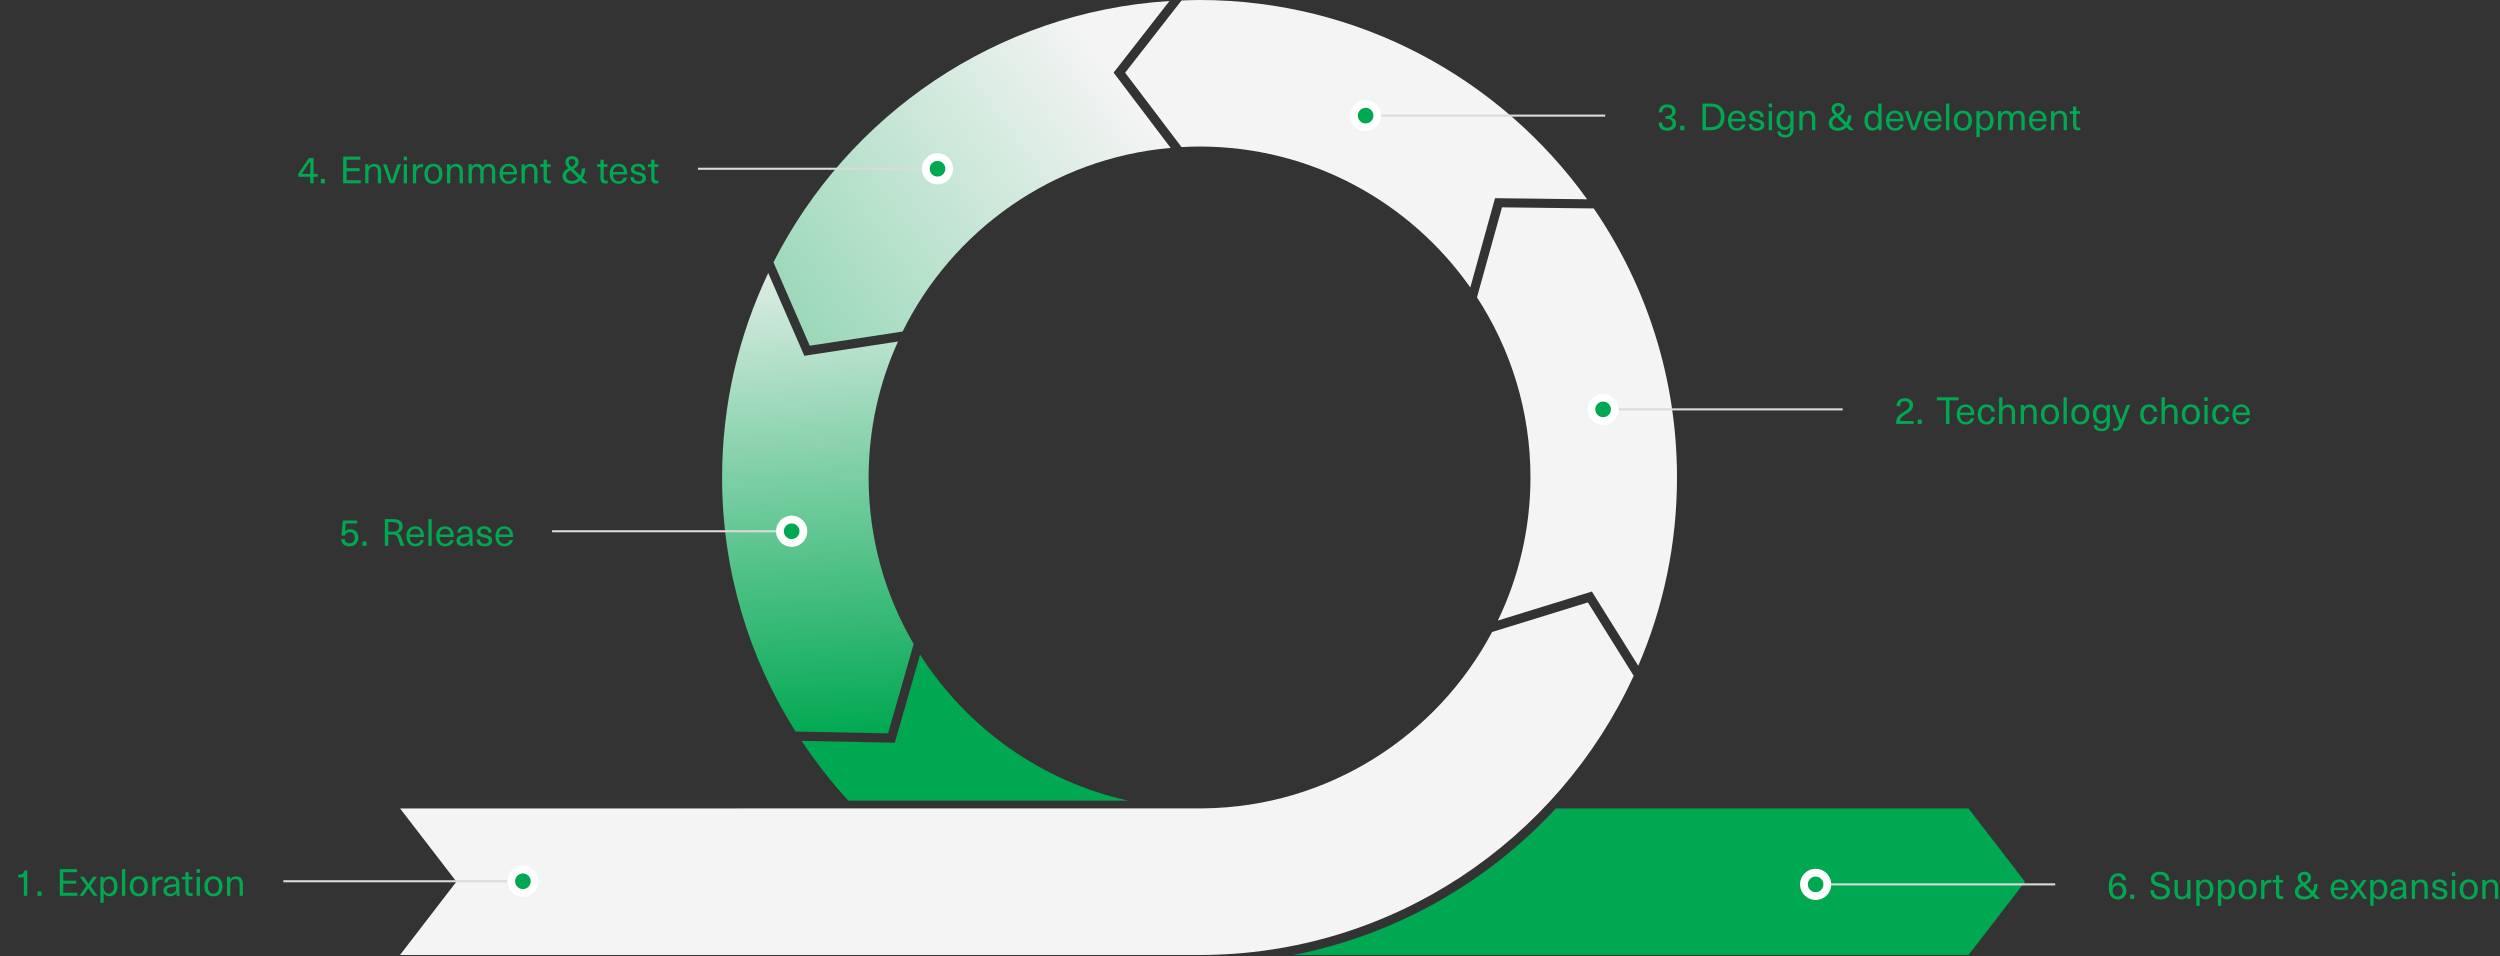 <?xml version="1.0" encoding="UTF-8"?> <svg xmlns="http://www.w3.org/2000/svg" width="1200" height="459" viewBox="0 0 1200 459" fill="none"><rect x="0" y="0" width="1200" height="459" fill="#333333" stroke="none"/><g clip-path="url(#clip0_1040_87385)"><path d="M972.002 423.233L944.88 458.4H620.773C670.095 448.773 713.878 423.54 746.803 388.066H944.88L972.002 423.233Z" fill="#00A851"></path><path d="M762.186 289.159L716.205 303.358C689.786 353.163 637.695 387.319 577.692 388.022L192.044 388.066L219.078 423.189L192 458.399H575.758C668.203 458.399 747.943 403.363 784.165 324.37L762.186 289.159Z" fill="#F4F4F4"></path><path d="M540.062 34.903L567.141 70.597C569.998 70.421 572.9 70.334 575.801 70.334C629.474 70.334 676.993 97.104 705.742 137.986L717.611 95.126L761.833 95.654C720.205 37.76 652.333 0 575.757 0C572.856 0 569.998 0.132 567.141 0.22L540.062 34.903Z" fill="#F4F4F4"></path><path d="M764.121 283.972L786.364 319.579C798.321 291.841 804.959 261.29 804.959 229.2C804.959 181.329 790.189 136.843 765 100.05L720.954 99.522L708.953 142.734C725.174 167.614 734.625 197.286 734.625 229.156C734.625 253.729 728.998 277.027 718.976 297.863L764.121 283.928V283.972Z" fill="#F4F4F4"></path><path d="M388.673 165.943L433.247 159.13C457.248 110.512 505.383 75.916 561.914 70.993L534.528 34.859L561.342 0.483C478.261 5.67 407.048 55.344 371.266 125.897L388.673 165.899V165.943Z" fill="url(#paint0_linear_1040_87385)"></path><path d="M426.254 352.064L438.563 309.117C424.804 285.643 416.935 258.344 416.935 229.2C416.935 205.946 421.99 183.835 431.046 163.922L386.076 170.779L368.757 131.041C354.602 160.8 346.602 194.077 346.602 229.2C346.602 273.994 359.525 315.798 381.856 351.141L426.298 352.02L426.254 352.064Z" fill="url(#paint1_linear_1040_87385)"></path><path d="M384.755 355.624C391.525 365.779 398.997 375.406 407.218 384.329H541.599C499.706 375.098 464.012 349.294 441.637 314.215L429.505 356.503L384.711 355.624H384.755Z" fill="#00A851"></path></g><path d="M13.078 430H11.44V421.162H8.722V419.902C10.612 419.902 11.44 419.344 11.674 417.868H13.078V430ZM19.945 430H18.002V427.894H19.945V430ZM36.972 418.66H30.366V422.71H36.594V424.168H30.366V428.524H37.17V430H28.71V417.184H36.972V418.66ZM43.419 425.248L46.821 430H44.913L42.465 426.346H42.429L39.981 430H38.091L41.493 425.248L38.379 420.856H40.251L42.429 424.132H42.465L44.661 420.856H46.533L43.419 425.248ZM52.571 420.622C54.911 420.622 56.405 422.494 56.405 425.41C56.405 428.326 54.911 430.216 52.589 430.216C51.365 430.216 50.303 429.622 49.799 428.704H49.763V433.33H48.179V420.856H49.745V422.17H49.781C50.267 421.216 51.347 420.622 52.571 420.622ZM52.175 421.9C50.663 421.9 49.691 423.25 49.691 425.41C49.691 427.588 50.663 428.938 52.175 428.938C53.741 428.938 54.749 427.552 54.749 425.41C54.749 423.268 53.741 421.9 52.175 421.9ZM60.135 430H58.55V417.184H60.135V430ZM66.617 420.604C69.299 420.604 70.973 422.44 70.973 425.428C70.973 428.416 69.299 430.252 66.617 430.252C63.935 430.252 62.279 428.416 62.279 425.428C62.279 422.44 63.935 420.604 66.617 420.604ZM66.617 421.9C64.961 421.9 63.935 423.25 63.935 425.428C63.935 427.606 64.961 428.956 66.617 428.956C68.291 428.956 69.317 427.606 69.317 425.428C69.317 423.25 68.291 421.9 66.617 421.9ZM77.371 420.766C77.569 420.766 77.839 420.784 78.037 420.838V422.26C77.839 422.242 77.605 422.206 77.407 422.206C75.679 422.206 74.707 423.322 74.707 425.338V430H73.123V420.856H74.635V422.26H74.671C75.283 421.252 76.201 420.766 77.371 420.766ZM82.48 420.604C84.712 420.604 86.08 421.738 86.08 424.15V427.66C86.08 428.668 86.17 429.442 86.296 430H84.856C84.766 429.586 84.73 429.082 84.73 428.668H84.694C84.064 429.64 83.002 430.198 81.526 430.198C79.618 430.198 78.43 429.064 78.43 427.516C78.43 426.004 79.276 425.05 81.904 424.636C82.714 424.51 83.83 424.384 84.55 424.33V423.97C84.55 422.458 83.704 421.828 82.48 421.828C81.148 421.828 80.446 422.566 80.392 423.646H78.808C78.898 421.918 80.158 420.604 82.48 420.604ZM84.55 426.094V425.536C83.848 425.59 82.858 425.698 82.156 425.824C80.59 426.058 80.05 426.508 80.05 427.408C80.05 428.344 80.734 428.974 81.922 428.974C82.66 428.974 83.362 428.722 83.812 428.254C84.37 427.678 84.55 427.174 84.55 426.094ZM91.831 428.758C92.065 428.758 92.317 428.722 92.479 428.668V429.964C92.209 430.036 91.795 430.072 91.471 430.072C89.725 430.072 88.987 429.334 88.987 427.444V422.116H87.403V420.856H88.987V418.642H90.571V420.856H92.389V422.116H90.571V427.282C90.571 428.326 90.913 428.758 91.831 428.758ZM95.959 418.966H94.375V417.184H95.959V418.966ZM95.959 430H94.375V420.856H95.959V430ZM102.441 420.604C105.123 420.604 106.797 422.44 106.797 425.428C106.797 428.416 105.123 430.252 102.441 430.252C99.759 430.252 98.103 428.416 98.103 425.428C98.103 422.44 99.759 420.604 102.441 420.604ZM102.441 421.9C100.785 421.9 99.759 423.25 99.759 425.428C99.759 427.606 100.785 428.956 102.441 428.956C104.115 428.956 105.141 427.606 105.141 425.428C105.141 423.25 104.115 421.9 102.441 421.9ZM113.285 420.658C115.373 420.658 116.597 421.918 116.597 424.42V430H115.013V424.546C115.013 422.638 114.221 421.954 112.907 421.954C111.611 421.954 110.531 422.926 110.531 424.762V430H108.947V420.856H110.477V422.062H110.513C111.071 421.216 112.061 420.658 113.285 420.658Z" fill="#00A851"></path><path d="M251 423L136 423" stroke="#DBDBDB"></path><circle cx="251" cy="423" r="5.625" transform="rotate(90 251 423)" fill="#00A851" stroke="white" stroke-width="3.75"></circle><path d="M871.5 424.5L986.5 424.5" stroke="#DBDBDB"></path><circle cx="871.5" cy="424.5" r="5.625" transform="rotate(-90 871.5 424.5)" fill="#00A851" stroke="white" stroke-width="3.75"></circle><path d="M1016.73 419.116C1018.91 419.116 1020.28 420.394 1020.48 422.482H1018.78C1018.57 421.222 1017.87 420.556 1016.68 420.556C1014.99 420.556 1013.85 421.96 1013.78 425.146H1013.82C1014.5 424.156 1015.51 423.598 1016.8 423.598C1019.09 423.598 1020.64 425.2 1020.64 427.576C1020.64 430.06 1018.96 431.752 1016.5 431.752C1013.74 431.752 1012.21 429.808 1012.21 425.902C1012.21 421.474 1013.87 419.116 1016.73 419.116ZM1016.52 424.948C1015.06 424.948 1014.07 426.046 1014.07 427.612C1014.07 429.268 1015 430.312 1016.5 430.312C1017.96 430.312 1018.93 429.25 1018.93 427.612C1018.93 426.028 1017.97 424.948 1016.52 424.948ZM1024.45 431.5H1022.5V429.394H1024.45V431.5ZM1036.68 418.432C1039.74 418.432 1041.27 419.872 1041.27 422.644H1039.6C1039.6 420.754 1038.56 419.854 1036.67 419.854C1035.08 419.854 1034.13 420.628 1034.13 421.852C1034.13 423.22 1035.12 423.616 1037.22 424.138C1039.65 424.732 1041.58 425.344 1041.58 427.972C1041.58 430.276 1039.78 431.752 1036.99 431.752C1034 431.752 1032.2 430.204 1032.2 427.252H1033.91C1033.91 429.358 1035.08 430.33 1037.01 430.33C1038.84 430.33 1039.87 429.484 1039.87 428.062C1039.87 426.64 1038.81 426.28 1036.74 425.758C1034.27 425.146 1032.44 424.534 1032.44 421.96C1032.44 419.89 1034.07 418.432 1036.68 418.432ZM1047.08 431.698C1044.99 431.698 1043.78 430.438 1043.78 427.936V422.356H1045.37V427.81C1045.37 429.718 1046.16 430.402 1047.47 430.402C1048.75 430.402 1049.85 429.43 1049.85 427.594V422.356H1051.43V431.5H1049.9V430.294H1049.87C1049.31 431.14 1048.3 431.698 1047.08 431.698ZM1058.64 422.122C1060.98 422.122 1062.47 423.994 1062.47 426.91C1062.47 429.826 1060.98 431.716 1058.65 431.716C1057.43 431.716 1056.37 431.122 1055.86 430.204H1055.83V434.83H1054.24V422.356H1055.81V423.67H1055.85C1056.33 422.716 1057.41 422.122 1058.64 422.122ZM1058.24 423.4C1056.73 423.4 1055.76 424.75 1055.76 426.91C1055.76 429.088 1056.73 430.438 1058.24 430.438C1059.81 430.438 1060.81 429.052 1060.81 426.91C1060.81 424.768 1059.81 423.4 1058.24 423.4ZM1069.01 422.122C1071.35 422.122 1072.84 423.994 1072.84 426.91C1072.84 429.826 1071.35 431.716 1069.02 431.716C1067.8 431.716 1066.74 431.122 1066.23 430.204H1066.2V434.83H1064.61V422.356H1066.18V423.67H1066.22C1066.7 422.716 1067.78 422.122 1069.01 422.122ZM1068.61 423.4C1067.1 423.4 1066.13 424.75 1066.13 426.91C1066.13 429.088 1067.1 430.438 1068.61 430.438C1070.18 430.438 1071.18 429.052 1071.18 426.91C1071.18 424.768 1070.18 423.4 1068.61 423.4ZM1078.83 422.104C1081.52 422.104 1083.19 423.94 1083.19 426.928C1083.19 429.916 1081.52 431.752 1078.83 431.752C1076.15 431.752 1074.5 429.916 1074.5 426.928C1074.5 423.94 1076.15 422.104 1078.83 422.104ZM1078.83 423.4C1077.18 423.4 1076.15 424.75 1076.15 426.928C1076.15 429.106 1077.18 430.456 1078.83 430.456C1080.51 430.456 1081.53 429.106 1081.53 426.928C1081.53 424.75 1080.51 423.4 1078.83 423.4ZM1089.59 422.266C1089.79 422.266 1090.06 422.284 1090.25 422.338V423.76C1090.06 423.742 1089.82 423.706 1089.62 423.706C1087.9 423.706 1086.92 424.822 1086.92 426.838V431.5H1085.34V422.356H1086.85V423.76H1086.89C1087.5 422.752 1088.42 422.266 1089.59 422.266ZM1095.29 430.258C1095.53 430.258 1095.78 430.222 1095.94 430.168V431.464C1095.67 431.536 1095.26 431.572 1094.93 431.572C1093.19 431.572 1092.45 430.834 1092.45 428.944V423.616H1090.87V422.356H1092.45V420.142H1094.03V422.356H1095.85V423.616H1094.03V428.782C1094.03 429.826 1094.38 430.258 1095.29 430.258ZM1111.49 431.5L1110.07 430.06C1109.08 431.14 1107.62 431.77 1106.02 431.77C1103.26 431.77 1101.55 430.258 1101.55 428.098C1101.55 426.442 1102.45 425.2 1104.4 424.264C1103.26 423.076 1102.92 422.41 1102.92 421.276C1102.92 419.584 1104.22 418.432 1106.11 418.432C1108.03 418.432 1109.26 419.566 1109.26 421.222C1109.26 422.644 1108.63 423.598 1106.83 424.588L1110 427.774C1110.52 426.856 1110.79 425.686 1110.79 424.318H1112.41C1112.39 426.1 1111.94 427.684 1111.11 428.89L1113.7 431.5H1111.49ZM1106.11 419.8C1105.1 419.8 1104.49 420.376 1104.49 421.33C1104.49 422.104 1104.76 422.572 1105.87 423.688C1107.35 422.896 1107.71 422.158 1107.71 421.312C1107.71 420.412 1107.12 419.8 1106.11 419.8ZM1106.13 430.348C1107.28 430.348 1108.27 429.88 1109.06 429.052L1105.33 425.272C1103.75 426.082 1103.26 426.892 1103.26 428.026C1103.26 429.358 1104.38 430.348 1106.13 430.348ZM1122.99 430.528C1124.32 430.528 1125.19 429.79 1125.4 428.764H1127.02C1126.72 430.366 1125.33 431.752 1122.99 431.752C1120.29 431.752 1118.69 429.79 1118.69 426.802C1118.69 424.102 1120.27 422.104 1122.94 422.104C1125.01 422.104 1126.46 423.328 1126.93 425.29C1127.06 425.812 1127.11 426.46 1127.11 427.252H1120.27C1120.34 429.502 1121.5 430.528 1122.99 430.528ZM1122.94 423.328C1121.48 423.328 1120.45 424.3 1120.29 426.046H1125.55C1125.38 424.264 1124.34 423.328 1122.94 423.328ZM1132.96 426.748L1136.36 431.5H1134.46L1132.01 427.846H1131.97L1129.52 431.5H1127.63L1131.04 426.748L1127.92 422.356H1129.79L1131.97 425.632H1132.01L1134.2 422.356H1136.08L1132.96 426.748ZM1142.11 422.122C1144.45 422.122 1145.95 423.994 1145.95 426.91C1145.95 429.826 1144.45 431.716 1142.13 431.716C1140.91 431.716 1139.85 431.122 1139.34 430.204H1139.31V434.83H1137.72V422.356H1139.29V423.67H1139.32C1139.81 422.716 1140.89 422.122 1142.11 422.122ZM1141.72 423.4C1140.21 423.4 1139.23 424.75 1139.23 426.91C1139.23 429.088 1140.21 430.438 1141.72 430.438C1143.28 430.438 1144.29 429.052 1144.29 426.91C1144.29 424.768 1143.28 423.4 1141.72 423.4ZM1151.35 422.104C1153.58 422.104 1154.95 423.238 1154.95 425.65V429.16C1154.95 430.168 1155.04 430.942 1155.17 431.5H1153.73C1153.64 431.086 1153.6 430.582 1153.6 430.168H1153.57C1152.94 431.14 1151.87 431.698 1150.4 431.698C1148.49 431.698 1147.3 430.564 1147.3 429.016C1147.3 427.504 1148.15 426.55 1150.78 426.136C1151.59 426.01 1152.7 425.884 1153.42 425.83V425.47C1153.42 423.958 1152.58 423.328 1151.35 423.328C1150.02 423.328 1149.32 424.066 1149.26 425.146H1147.68C1147.77 423.418 1149.03 422.104 1151.35 422.104ZM1153.42 427.594V427.036C1152.72 427.09 1151.73 427.198 1151.03 427.324C1149.46 427.558 1148.92 428.008 1148.92 428.908C1148.92 429.844 1149.61 430.474 1150.79 430.474C1151.53 430.474 1152.23 430.222 1152.68 429.754C1153.24 429.178 1153.42 428.674 1153.42 427.594ZM1161.99 422.158C1164.08 422.158 1165.31 423.418 1165.31 425.92V431.5H1163.72V426.046C1163.72 424.138 1162.93 423.454 1161.62 423.454C1160.32 423.454 1159.24 424.426 1159.24 426.262V431.5H1157.66V422.356H1159.19V423.562H1159.22C1159.78 422.716 1160.77 422.158 1161.99 422.158ZM1170.93 422.104C1173.16 422.104 1174.49 423.202 1174.49 425.218H1172.94C1172.94 423.994 1172.19 423.328 1170.91 423.328C1169.81 423.328 1169.13 423.832 1169.13 424.624C1169.13 425.578 1169.79 425.74 1171.32 426.1C1173 426.514 1174.78 426.892 1174.78 429.016C1174.78 430.654 1173.37 431.752 1171.16 431.752C1168.77 431.752 1167.34 430.6 1167.33 428.458H1168.93C1168.93 429.772 1169.76 430.492 1171.18 430.492C1172.37 430.492 1173.16 429.952 1173.16 429.124C1173.16 428.062 1172.4 427.864 1170.64 427.432C1169.11 427.054 1167.54 426.748 1167.54 424.75C1167.54 423.184 1168.93 422.104 1170.93 422.104ZM1178.51 420.466H1176.92V418.684H1178.51V420.466ZM1178.51 431.5H1176.92V422.356H1178.51V431.5ZM1184.99 422.104C1187.67 422.104 1189.34 423.94 1189.34 426.928C1189.34 429.916 1187.67 431.752 1184.99 431.752C1182.31 431.752 1180.65 429.916 1180.65 426.928C1180.65 423.94 1182.31 422.104 1184.99 422.104ZM1184.99 423.4C1183.33 423.4 1182.31 424.75 1182.31 426.928C1182.31 429.106 1183.33 430.456 1184.99 430.456C1186.66 430.456 1187.69 429.106 1187.69 426.928C1187.69 424.75 1186.66 423.4 1184.99 423.4ZM1195.83 422.158C1197.92 422.158 1199.14 423.418 1199.14 425.92V431.5H1197.56V426.046C1197.56 424.138 1196.77 423.454 1195.45 423.454C1194.16 423.454 1193.08 424.426 1193.08 426.262V431.5H1191.49V422.356H1193.02V423.562H1193.06C1193.62 422.716 1194.61 422.158 1195.83 422.158Z" fill="#00A851"></path><path d="M655.5 55.5L770.5 55.5" stroke="#DBDBDB"></path><circle cx="655.5" cy="55.5" r="5.625" transform="rotate(-90 655.5 55.5)" fill="#00A851" stroke="white" stroke-width="3.75"></circle><path d="M800.318 50.116C802.766 50.116 804.296 51.43 804.296 53.428C804.296 54.868 803.612 55.732 802.19 56.254V56.29C803.756 56.812 804.494 57.748 804.494 59.314C804.494 61.366 802.802 62.752 800.336 62.752C797.654 62.752 796.142 61.294 796.142 58.846H797.816C797.816 60.466 798.698 61.33 800.336 61.33C801.812 61.33 802.802 60.484 802.802 59.26C802.802 57.838 801.794 57.064 799.922 57.064H799.436V55.678H799.922C801.596 55.678 802.622 54.85 802.622 53.572C802.622 52.348 801.686 51.538 800.246 51.538C798.77 51.538 797.924 52.33 797.924 53.95H796.25C796.25 51.538 797.816 50.116 800.318 50.116ZM808.446 62.5H806.502V60.394H808.446V62.5ZM817.21 49.684H821.116C825.364 49.684 827.758 51.988 827.758 56.092C827.758 60.196 825.364 62.5 821.116 62.5H817.21V49.684ZM818.866 51.16V61.024H821.098C824.302 61.024 826.012 59.296 826.012 56.092C826.012 52.888 824.302 51.16 821.098 51.16H818.866ZM833.724 61.528C835.056 61.528 835.92 60.79 836.136 59.764H837.756C837.45 61.366 836.064 62.752 833.724 62.752C831.024 62.752 829.422 60.79 829.422 57.802C829.422 55.102 831.006 53.104 833.67 53.104C835.74 53.104 837.198 54.328 837.666 56.29C837.792 56.812 837.846 57.46 837.846 58.252H831.006C831.078 60.502 832.23 61.528 833.724 61.528ZM833.67 54.328C832.212 54.328 831.186 55.3 831.024 57.046H836.28C836.118 55.264 835.074 54.328 833.67 54.328ZM842.988 53.104C845.22 53.104 846.552 54.202 846.552 56.218H845.004C845.004 54.994 844.248 54.328 842.97 54.328C841.872 54.328 841.188 54.832 841.188 55.624C841.188 56.578 841.854 56.74 843.384 57.1C845.058 57.514 846.84 57.892 846.84 60.016C846.84 61.654 845.436 62.752 843.222 62.752C840.828 62.752 839.406 61.6 839.388 59.458H840.99C840.99 60.772 841.818 61.492 843.24 61.492C844.428 61.492 845.22 60.952 845.22 60.124C845.22 59.062 844.464 58.864 842.7 58.432C841.17 58.054 839.604 57.748 839.604 55.75C839.604 54.184 840.99 53.104 842.988 53.104ZM850.568 51.466H848.984V49.684H850.568V51.466ZM850.568 62.5H848.984V53.356H850.568V62.5ZM856.583 53.122C857.753 53.122 858.689 53.644 859.319 54.688H859.355V53.356H860.885V61.942C860.885 64.624 859.445 65.974 856.889 65.974C854.549 65.974 853.163 64.876 853.109 63.076H854.693C854.747 64.138 855.575 64.75 856.907 64.75C858.527 64.75 859.337 63.904 859.337 61.87V60.88H859.301C858.653 61.888 857.735 62.41 856.583 62.41C854.225 62.41 852.713 60.574 852.713 57.766C852.713 54.94 854.225 53.122 856.583 53.122ZM856.835 54.436C855.341 54.436 854.369 55.75 854.369 57.766C854.369 59.764 855.341 61.078 856.835 61.078C858.419 61.078 859.391 59.8 859.391 57.766C859.391 55.714 858.419 54.436 856.835 54.436ZM868.035 53.158C870.123 53.158 871.347 54.418 871.347 56.92V62.5H869.763V57.046C869.763 55.138 868.971 54.454 867.657 54.454C866.361 54.454 865.281 55.426 865.281 57.262V62.5H863.697V53.356H865.227V54.562H865.263C865.821 53.716 866.811 53.158 868.035 53.158ZM887.721 62.5L886.299 61.06C885.309 62.14 883.851 62.77 882.249 62.77C879.495 62.77 877.785 61.258 877.785 59.098C877.785 57.442 878.685 56.2 880.629 55.264C879.495 54.076 879.153 53.41 879.153 52.276C879.153 50.584 880.449 49.432 882.339 49.432C884.265 49.432 885.489 50.566 885.489 52.222C885.489 53.644 884.859 54.598 883.059 55.588L886.227 58.774C886.749 57.856 887.019 56.686 887.019 55.318H888.639C888.621 57.1 888.171 58.684 887.343 59.89L889.935 62.5H887.721ZM882.339 50.8C881.331 50.8 880.719 51.376 880.719 52.33C880.719 53.104 880.989 53.572 882.104 54.688C883.581 53.896 883.941 53.158 883.941 52.312C883.941 51.412 883.347 50.8 882.339 50.8ZM882.357 61.348C883.509 61.348 884.499 60.88 885.291 60.052L881.564 56.272C879.981 57.082 879.495 57.892 879.495 59.026C879.495 60.358 880.611 61.348 882.357 61.348ZM903.144 62.5H901.596V61.168H901.56C901.056 62.122 899.994 62.716 898.752 62.716C896.412 62.716 894.918 60.826 894.918 57.91C894.918 54.994 896.412 53.122 898.734 53.122C899.958 53.122 901.02 53.698 901.524 54.616H901.56V49.684H903.144V62.5ZM899.148 54.4C897.582 54.4 896.574 55.768 896.574 57.91C896.574 60.052 897.582 61.438 899.148 61.438C900.66 61.438 901.65 60.088 901.65 57.91C901.65 55.75 900.66 54.4 899.148 54.4ZM909.591 61.528C910.923 61.528 911.787 60.79 912.003 59.764H913.623C913.317 61.366 911.931 62.752 909.591 62.752C906.891 62.752 905.289 60.79 905.289 57.802C905.289 55.102 906.873 53.104 909.537 53.104C911.607 53.104 913.065 54.328 913.533 56.29C913.659 56.812 913.713 57.46 913.713 58.252H906.873C906.945 60.502 908.097 61.528 909.591 61.528ZM909.537 54.328C908.079 54.328 907.053 55.3 906.891 57.046H912.147C911.985 55.264 910.941 54.328 909.537 54.328ZM919.651 62.5H917.599L914.287 53.356H915.979L917.275 57.19C917.743 58.576 918.175 59.872 918.607 61.258H918.643C919.075 59.872 919.489 58.576 919.957 57.19L921.271 53.356H922.963L919.651 62.5ZM927.837 61.528C929.169 61.528 930.033 60.79 930.249 59.764H931.869C931.563 61.366 930.177 62.752 927.837 62.752C925.137 62.752 923.535 60.79 923.535 57.802C923.535 55.102 925.119 53.104 927.783 53.104C929.853 53.104 931.311 54.328 931.779 56.29C931.905 56.812 931.959 57.46 931.959 58.252H925.119C925.191 60.502 926.343 61.528 927.837 61.528ZM927.783 54.328C926.325 54.328 925.299 55.3 925.137 57.046H930.393C930.231 55.264 929.187 54.328 927.783 54.328ZM935.681 62.5H934.097V49.684H935.681V62.5ZM942.164 53.104C944.846 53.104 946.52 54.94 946.52 57.928C946.52 60.916 944.846 62.752 942.164 62.752C939.482 62.752 937.826 60.916 937.826 57.928C937.826 54.94 939.482 53.104 942.164 53.104ZM942.164 54.4C940.508 54.4 939.482 55.75 939.482 57.928C939.482 60.106 940.508 61.456 942.164 61.456C943.838 61.456 944.864 60.106 944.864 57.928C944.864 55.75 943.838 54.4 942.164 54.4ZM953.062 53.122C955.402 53.122 956.896 54.994 956.896 57.91C956.896 60.826 955.402 62.716 953.08 62.716C951.856 62.716 950.794 62.122 950.29 61.204H950.254V65.83H948.67V53.356H950.236V54.67H950.272C950.758 53.716 951.838 53.122 953.062 53.122ZM952.666 54.4C951.154 54.4 950.182 55.75 950.182 57.91C950.182 60.088 951.154 61.438 952.666 61.438C954.232 61.438 955.24 60.052 955.24 57.91C955.24 55.768 954.232 54.4 952.666 54.4ZM968.779 53.158C970.723 53.158 971.857 54.382 971.857 56.848V62.5H970.273V56.974C970.273 55.138 969.571 54.454 968.401 54.454C967.069 54.454 966.241 55.57 966.241 57.316V62.5H964.657V56.74C964.657 55.3 963.973 54.454 962.803 54.454C961.453 54.454 960.625 55.588 960.625 57.424V62.5H959.041V53.356H960.571V54.49H960.607C961.255 53.608 962.101 53.158 963.163 53.158C964.423 53.158 965.395 53.752 965.881 54.886C966.493 53.788 967.429 53.158 968.779 53.158ZM978.216 61.528C979.548 61.528 980.412 60.79 980.628 59.764H982.248C981.942 61.366 980.556 62.752 978.216 62.752C975.516 62.752 973.914 60.79 973.914 57.802C973.914 55.102 975.498 53.104 978.162 53.104C980.232 53.104 981.69 54.328 982.158 56.29C982.284 56.812 982.338 57.46 982.338 58.252H975.498C975.57 60.502 976.722 61.528 978.216 61.528ZM978.162 54.328C976.704 54.328 975.678 55.3 975.516 57.046H980.772C980.61 55.264 979.566 54.328 978.162 54.328ZM988.814 53.158C990.902 53.158 992.126 54.418 992.126 56.92V62.5H990.542V57.046C990.542 55.138 989.75 54.454 988.436 54.454C987.14 54.454 986.06 55.426 986.06 57.262V62.5H984.476V53.356H986.006V54.562H986.042C986.6 53.716 987.59 53.158 988.814 53.158ZM997.894 61.258C998.128 61.258 998.38 61.222 998.542 61.168V62.464C998.272 62.536 997.858 62.572 997.534 62.572C995.788 62.572 995.05 61.834 995.05 59.944V54.616H993.466V53.356H995.05V51.142H996.634V53.356H998.452V54.616H996.634V59.782C996.634 60.826 996.976 61.258 997.894 61.258Z" fill="#00A851"></path><path d="M769.5 196.5L884.5 196.5" stroke="#DBDBDB"></path><circle cx="769.5" cy="196.5" r="5.625" transform="rotate(-90 769.5 196.5)" fill="#00A851" stroke="white" stroke-width="3.75"></circle><path d="M914.39 191.116C916.712 191.116 918.26 192.466 918.26 194.5C918.26 196.624 916.874 197.614 914.93 198.748C912.5 200.152 912.014 200.944 911.996 202.078H918.548V203.5H910.178C910.16 203.374 910.16 203.23 910.16 203.14C910.16 200.836 910.736 199.522 913.742 197.776C915.578 196.696 916.532 196.03 916.532 194.536C916.532 193.366 915.704 192.556 914.372 192.556C912.824 192.556 912.104 193.438 912.014 194.932H910.322C910.412 192.52 911.978 191.116 914.39 191.116ZM922.446 203.5H920.502V201.394H922.446V203.5ZM940.102 192.16H935.728V203.5H934.054V192.16H929.68V190.684H940.102V192.16ZM943.522 202.528C944.854 202.528 945.718 201.79 945.934 200.764H947.554C947.248 202.366 945.862 203.752 943.522 203.752C940.822 203.752 939.22 201.79 939.22 198.802C939.22 196.102 940.804 194.104 943.468 194.104C945.538 194.104 946.996 195.328 947.464 197.29C947.59 197.812 947.644 198.46 947.644 199.252H940.804C940.876 201.502 942.028 202.528 943.522 202.528ZM943.468 195.328C942.01 195.328 940.984 196.3 940.822 198.046H946.078C945.916 196.264 944.872 195.328 943.468 195.328ZM953.595 194.104C955.791 194.104 957.321 195.544 957.501 197.596H955.845C955.737 196.3 954.837 195.4 953.577 195.4C951.957 195.4 950.967 196.75 950.967 198.928C950.967 201.124 951.957 202.456 953.577 202.456C954.837 202.456 955.737 201.448 955.845 200.134H957.501C957.321 202.222 955.827 203.752 953.595 203.752C950.949 203.752 949.293 201.898 949.293 198.928C949.293 195.958 950.949 194.104 953.595 194.104ZM961.158 195.508H961.194C961.824 194.59 962.85 194.158 963.912 194.158C966 194.158 967.224 195.418 967.224 197.92V203.5H965.64V198.046C965.64 196.138 964.848 195.454 963.534 195.454C962.238 195.454 961.158 196.408 961.158 198.262V203.5H959.574V190.684H961.158V195.508ZM974.283 194.158C976.371 194.158 977.595 195.418 977.595 197.92V203.5H976.011V198.046C976.011 196.138 975.219 195.454 973.905 195.454C972.609 195.454 971.529 196.426 971.529 198.262V203.5H969.945V194.356H971.475V195.562H971.511C972.069 194.716 973.059 194.158 974.283 194.158ZM983.988 194.104C986.67 194.104 988.344 195.94 988.344 198.928C988.344 201.916 986.67 203.752 983.988 203.752C981.306 203.752 979.65 201.916 979.65 198.928C979.65 195.94 981.306 194.104 983.988 194.104ZM983.988 195.4C982.332 195.4 981.306 196.75 981.306 198.928C981.306 201.106 982.332 202.456 983.988 202.456C985.662 202.456 986.688 201.106 986.688 198.928C986.688 196.75 985.662 195.4 983.988 195.4ZM992.078 203.5H990.494V190.684H992.078V203.5ZM998.56 194.104C1001.24 194.104 1002.92 195.94 1002.92 198.928C1002.92 201.916 1001.24 203.752 998.56 203.752C995.878 203.752 994.222 201.916 994.222 198.928C994.222 195.94 995.878 194.104 998.56 194.104ZM998.56 195.4C996.904 195.4 995.878 196.75 995.878 198.928C995.878 201.106 996.904 202.456 998.56 202.456C1000.23 202.456 1001.26 201.106 1001.26 198.928C1001.26 196.75 1000.23 195.4 998.56 195.4ZM1008.45 194.122C1009.62 194.122 1010.55 194.644 1011.18 195.688H1011.22V194.356H1012.75V202.942C1012.75 205.624 1011.31 206.974 1008.75 206.974C1006.41 206.974 1005.03 205.876 1004.97 204.076H1006.56C1006.61 205.138 1007.44 205.75 1008.77 205.75C1010.39 205.75 1011.2 204.904 1011.2 202.87V201.88H1011.16C1010.52 202.888 1009.6 203.41 1008.45 203.41C1006.09 203.41 1004.58 201.574 1004.58 198.766C1004.58 195.94 1006.09 194.122 1008.45 194.122ZM1008.7 195.436C1007.2 195.436 1006.23 196.75 1006.23 198.766C1006.23 200.764 1007.2 202.078 1008.7 202.078C1010.28 202.078 1011.25 200.8 1011.25 198.766C1011.25 196.714 1010.28 195.436 1008.7 195.436ZM1022.5 194.356L1018.82 203.914C1017.92 206.254 1017.02 206.902 1015.06 206.902C1014.76 206.902 1014.47 206.884 1014.23 206.812V205.48C1014.45 205.552 1014.7 205.588 1014.99 205.588C1016.2 205.588 1016.66 205.156 1017.26 203.536L1013.78 194.356H1015.49L1018.12 201.628H1018.16L1020.82 194.356H1022.5ZM1031.57 194.104C1033.77 194.104 1035.3 195.544 1035.48 197.596H1033.82C1033.71 196.3 1032.81 195.4 1031.55 195.4C1029.93 195.4 1028.94 196.75 1028.94 198.928C1028.94 201.124 1029.93 202.456 1031.55 202.456C1032.81 202.456 1033.71 201.448 1033.82 200.134H1035.48C1035.3 202.222 1033.8 203.752 1031.57 203.752C1028.93 203.752 1027.27 201.898 1027.27 198.928C1027.27 195.958 1028.93 194.104 1031.57 194.104ZM1039.13 195.508H1039.17C1039.8 194.59 1040.83 194.158 1041.89 194.158C1043.98 194.158 1045.2 195.418 1045.2 197.92V203.5H1043.62V198.046C1043.62 196.138 1042.82 195.454 1041.51 195.454C1040.21 195.454 1039.13 196.408 1039.13 198.262V203.5H1037.55V190.684H1039.13V195.508ZM1051.59 194.104C1054.28 194.104 1055.95 195.94 1055.95 198.928C1055.95 201.916 1054.28 203.752 1051.59 203.752C1048.91 203.752 1047.26 201.916 1047.26 198.928C1047.26 195.94 1048.91 194.104 1051.59 194.104ZM1051.59 195.4C1049.94 195.4 1048.91 196.75 1048.91 198.928C1048.91 201.106 1049.94 202.456 1051.59 202.456C1053.27 202.456 1054.29 201.106 1054.29 198.928C1054.29 196.75 1053.27 195.4 1051.59 195.4ZM1059.68 192.466H1058.1V190.684H1059.68V192.466ZM1059.68 203.5H1058.1V194.356H1059.68V203.5ZM1066.13 194.104C1068.33 194.104 1069.86 195.544 1070.04 197.596H1068.38C1068.27 196.3 1067.37 195.4 1066.11 195.4C1064.49 195.4 1063.5 196.75 1063.5 198.928C1063.5 201.124 1064.49 202.456 1066.11 202.456C1067.37 202.456 1068.27 201.448 1068.38 200.134H1070.04C1069.86 202.222 1068.36 203.752 1066.13 203.752C1063.48 203.752 1061.83 201.898 1061.83 198.928C1061.83 195.958 1063.48 194.104 1066.13 194.104ZM1075.85 202.528C1077.18 202.528 1078.05 201.79 1078.26 200.764H1079.88C1079.58 202.366 1078.19 203.752 1075.85 203.752C1073.15 203.752 1071.55 201.79 1071.55 198.802C1071.55 196.102 1073.13 194.104 1075.8 194.104C1077.87 194.104 1079.32 195.328 1079.79 197.29C1079.92 197.812 1079.97 198.46 1079.97 199.252H1073.13C1073.2 201.502 1074.36 202.528 1075.85 202.528ZM1075.8 195.328C1074.34 195.328 1073.31 196.3 1073.15 198.046H1078.41C1078.24 196.264 1077.2 195.328 1075.8 195.328Z" fill="#00A851"></path><path d="M171.436 251.272H165.946L165.586 255.034H165.622C166.18 254.386 167.098 254.026 168.07 254.026C170.446 254.026 171.994 255.592 171.994 258.022C171.994 260.596 170.32 262.252 167.746 262.252C165.37 262.252 163.804 260.938 163.804 258.778H165.496C165.514 260.074 166.468 260.812 167.746 260.812C169.312 260.812 170.284 259.786 170.284 258.076C170.284 256.402 169.33 255.43 167.836 255.43C166.648 255.43 165.82 256.042 165.532 257.14L163.894 257.032L164.56 249.868H171.436V251.272ZM175.946 262H174.002V259.894H175.946V262ZM184.71 249.184H188.778C191.874 249.184 193.278 250.48 193.278 252.658C193.278 254.296 192.306 255.52 190.83 255.862V255.898C191.766 256.186 192.18 256.726 192.756 258.31L194.07 262H192.27L191.1 258.616C190.578 257.086 189.984 256.6 188.616 256.6H186.366V262H184.71V249.184ZM186.366 250.606V255.196H188.76C190.758 255.196 191.586 254.17 191.586 252.784C191.586 251.29 190.524 250.606 188.652 250.606H186.366ZM199.378 261.028C200.71 261.028 201.574 260.29 201.79 259.264H203.41C203.104 260.866 201.718 262.252 199.378 262.252C196.678 262.252 195.076 260.29 195.076 257.302C195.076 254.602 196.66 252.604 199.324 252.604C201.394 252.604 202.852 253.828 203.32 255.79C203.446 256.312 203.5 256.96 203.5 257.752H196.66C196.732 260.002 197.884 261.028 199.378 261.028ZM199.324 253.828C197.866 253.828 196.84 254.8 196.678 256.546H201.934C201.772 254.764 200.728 253.828 199.324 253.828ZM207.222 262H205.638V249.184H207.222V262ZM213.669 261.028C215.001 261.028 215.865 260.29 216.081 259.264H217.701C217.395 260.866 216.009 262.252 213.669 262.252C210.969 262.252 209.367 260.29 209.367 257.302C209.367 254.602 210.951 252.604 213.615 252.604C215.685 252.604 217.143 253.828 217.611 255.79C217.737 256.312 217.791 256.96 217.791 257.752H210.951C211.023 260.002 212.175 261.028 213.669 261.028ZM213.615 253.828C212.157 253.828 211.131 254.8 210.969 256.546H216.225C216.063 254.764 215.019 253.828 213.615 253.828ZM223.187 252.604C225.419 252.604 226.787 253.738 226.787 256.15V259.66C226.787 260.668 226.877 261.442 227.003 262H225.563C225.473 261.586 225.437 261.082 225.437 260.668H225.401C224.771 261.64 223.709 262.198 222.233 262.198C220.325 262.198 219.137 261.064 219.137 259.516C219.137 258.004 219.983 257.05 222.611 256.636C223.421 256.51 224.537 256.384 225.257 256.33V255.97C225.257 254.458 224.411 253.828 223.187 253.828C221.855 253.828 221.153 254.566 221.099 255.646H219.515C219.605 253.918 220.865 252.604 223.187 252.604ZM225.257 258.094V257.536C224.555 257.59 223.565 257.698 222.863 257.824C221.297 258.058 220.757 258.508 220.757 259.408C220.757 260.344 221.441 260.974 222.629 260.974C223.367 260.974 224.069 260.722 224.519 260.254C225.077 259.678 225.257 259.174 225.257 258.094ZM232.39 252.604C234.622 252.604 235.954 253.702 235.954 255.718H234.406C234.406 254.494 233.65 253.828 232.372 253.828C231.274 253.828 230.59 254.332 230.59 255.124C230.59 256.078 231.256 256.24 232.786 256.6C234.46 257.014 236.242 257.392 236.242 259.516C236.242 261.154 234.838 262.252 232.624 262.252C230.23 262.252 228.808 261.1 228.79 258.958H230.392C230.392 260.272 231.22 260.992 232.642 260.992C233.83 260.992 234.622 260.452 234.622 259.624C234.622 258.562 233.866 258.364 232.102 257.932C230.572 257.554 229.006 257.248 229.006 255.25C229.006 253.684 230.392 252.604 232.39 252.604ZM242.128 261.028C243.46 261.028 244.324 260.29 244.54 259.264H246.16C245.854 260.866 244.468 262.252 242.128 262.252C239.428 262.252 237.826 260.29 237.826 257.302C237.826 254.602 239.41 252.604 242.074 252.604C244.144 252.604 245.602 253.828 246.07 255.79C246.196 256.312 246.25 256.96 246.25 257.752H239.41C239.482 260.002 240.634 261.028 242.128 261.028ZM242.074 253.828C240.616 253.828 239.59 254.8 239.428 256.546H244.684C244.522 254.764 243.478 253.828 242.074 253.828Z" fill="#00A851"></path><path d="M380 255L265 255" stroke="#DBDBDB"></path><circle cx="380" cy="255" r="5.625" transform="rotate(90 380 255)" fill="#00A851" stroke="white" stroke-width="3.75"></circle><path d="M152.516 84.868H150.536V88H148.898V84.868H143.174V83.374L148.322 75.868H150.536V83.5H152.516V84.868ZM144.758 83.5H148.916V81.844C148.916 80.35 148.934 78.838 148.97 77.326H148.934C148.016 78.748 147.098 80.116 146.144 81.502L144.758 83.5ZM155.946 88H154.002V85.894H155.946V88ZM172.972 76.66H166.366V80.71H172.594V82.168H166.366V86.524H173.17V88H164.71V75.184H172.972V76.66ZM179.64 78.658C181.728 78.658 182.952 79.918 182.952 82.42V88H181.368V82.546C181.368 80.638 180.576 79.954 179.262 79.954C177.966 79.954 176.886 80.926 176.886 82.762V88H175.302V78.856H176.832V80.062H176.868C177.426 79.216 178.416 78.658 179.64 78.658ZM189.174 88H187.122L183.81 78.856H185.502L186.798 82.69C187.266 84.076 187.698 85.372 188.13 86.758H188.166C188.598 85.372 189.012 84.076 189.48 82.69L190.794 78.856H192.486L189.174 88ZM195.361 76.966H193.777V75.184H195.361V76.966ZM195.361 88H193.777V78.856H195.361V88ZM202.42 78.766C202.618 78.766 202.888 78.784 203.086 78.838V80.26C202.888 80.242 202.654 80.206 202.456 80.206C200.728 80.206 199.756 81.322 199.756 83.338V88H198.172V78.856H199.684V80.26H199.72C200.332 79.252 201.25 78.766 202.42 78.766ZM208.031 78.604C210.713 78.604 212.387 80.44 212.387 83.428C212.387 86.416 210.713 88.252 208.031 88.252C205.349 88.252 203.693 86.416 203.693 83.428C203.693 80.44 205.349 78.604 208.031 78.604ZM208.031 79.9C206.375 79.9 205.349 81.25 205.349 83.428C205.349 85.606 206.375 86.956 208.031 86.956C209.705 86.956 210.731 85.606 210.731 83.428C210.731 81.25 209.705 79.9 208.031 79.9ZM218.875 78.658C220.963 78.658 222.187 79.918 222.187 82.42V88H220.603V82.546C220.603 80.638 219.811 79.954 218.497 79.954C217.201 79.954 216.121 80.926 216.121 82.762V88H214.537V78.856H216.067V80.062H216.103C216.661 79.216 217.651 78.658 218.875 78.658ZM234.646 78.658C236.59 78.658 237.724 79.882 237.724 82.348V88H236.14V82.474C236.14 80.638 235.438 79.954 234.268 79.954C232.936 79.954 232.108 81.07 232.108 82.816V88H230.524V82.24C230.524 80.8 229.84 79.954 228.67 79.954C227.32 79.954 226.492 81.088 226.492 82.924V88H224.908V78.856H226.438V79.99H226.474C227.122 79.108 227.968 78.658 229.03 78.658C230.29 78.658 231.262 79.252 231.748 80.386C232.36 79.288 233.296 78.658 234.646 78.658ZM244.083 87.028C245.415 87.028 246.279 86.29 246.495 85.264H248.115C247.809 86.866 246.423 88.252 244.083 88.252C241.383 88.252 239.781 86.29 239.781 83.302C239.781 80.602 241.365 78.604 244.029 78.604C246.099 78.604 247.557 79.828 248.025 81.79C248.151 82.312 248.205 82.96 248.205 83.752H241.365C241.437 86.002 242.589 87.028 244.083 87.028ZM244.029 79.828C242.571 79.828 241.545 80.8 241.383 82.546H246.639C246.477 80.764 245.433 79.828 244.029 79.828ZM254.681 78.658C256.769 78.658 257.993 79.918 257.993 82.42V88H256.409V82.546C256.409 80.638 255.617 79.954 254.303 79.954C253.007 79.954 251.927 80.926 251.927 82.762V88H250.343V78.856H251.873V80.062H251.909C252.467 79.216 253.457 78.658 254.681 78.658ZM263.761 86.758C263.995 86.758 264.247 86.722 264.409 86.668V87.964C264.139 88.036 263.725 88.072 263.401 88.072C261.655 88.072 260.917 87.334 260.917 85.444V80.116H259.333V78.856H260.917V76.642H262.501V78.856H264.319V80.116H262.501V85.282C262.501 86.326 262.843 86.758 263.761 86.758ZM279.957 88L278.535 86.56C277.545 87.64 276.087 88.27 274.485 88.27C271.731 88.27 270.021 86.758 270.021 84.598C270.021 82.942 270.921 81.7 272.865 80.764C271.731 79.576 271.389 78.91 271.389 77.776C271.389 76.084 272.685 74.932 274.575 74.932C276.501 74.932 277.725 76.066 277.725 77.722C277.725 79.144 277.095 80.098 275.295 81.088L278.463 84.274C278.985 83.356 279.255 82.186 279.255 80.818H280.875C280.857 82.6 280.407 84.184 279.579 85.39L282.171 88H279.957ZM274.575 76.3C273.567 76.3 272.955 76.876 272.955 77.83C272.955 78.604 273.225 79.072 274.341 80.188C275.817 79.396 276.177 78.658 276.177 77.812C276.177 76.912 275.583 76.3 274.575 76.3ZM274.593 86.848C275.745 86.848 276.735 86.38 277.527 85.552L273.801 81.772C272.217 82.582 271.731 83.392 271.731 84.526C271.731 85.858 272.847 86.848 274.593 86.848ZM291.042 86.758C291.276 86.758 291.528 86.722 291.69 86.668V87.964C291.42 88.036 291.006 88.072 290.682 88.072C288.936 88.072 288.198 87.334 288.198 85.444V80.116H286.614V78.856H288.198V76.642H289.782V78.856H291.6V80.116H289.782V85.282C289.782 86.326 290.124 86.758 291.042 86.758ZM296.94 87.028C298.272 87.028 299.136 86.29 299.352 85.264H300.972C300.666 86.866 299.28 88.252 296.94 88.252C294.24 88.252 292.638 86.29 292.638 83.302C292.638 80.602 294.222 78.604 296.886 78.604C298.956 78.604 300.414 79.828 300.882 81.79C301.008 82.312 301.062 82.96 301.062 83.752H294.222C294.294 86.002 295.446 87.028 296.94 87.028ZM296.886 79.828C295.428 79.828 294.402 80.8 294.24 82.546H299.496C299.334 80.764 298.29 79.828 296.886 79.828ZM306.204 78.604C308.436 78.604 309.768 79.702 309.768 81.718H308.22C308.22 80.494 307.464 79.828 306.186 79.828C305.088 79.828 304.404 80.332 304.404 81.124C304.404 82.078 305.07 82.24 306.6 82.6C308.274 83.014 310.056 83.392 310.056 85.516C310.056 87.154 308.652 88.252 306.438 88.252C304.044 88.252 302.622 87.1 302.604 84.958H304.206C304.206 86.272 305.034 86.992 306.456 86.992C307.644 86.992 308.436 86.452 308.436 85.624C308.436 84.562 307.68 84.364 305.916 83.932C304.386 83.554 302.82 83.248 302.82 81.25C302.82 79.684 304.206 78.604 306.204 78.604ZM315.423 86.758C315.657 86.758 315.909 86.722 316.071 86.668V87.964C315.801 88.036 315.387 88.072 315.063 88.072C313.317 88.072 312.579 87.334 312.579 85.444V80.116H310.995V78.856H312.579V76.642H314.163V78.856H315.981V80.116H314.163V85.282C314.163 86.326 314.505 86.758 315.423 86.758Z" fill="#00A851"></path><path d="M450 81L335 81" stroke="#DBDBDB"></path><circle cx="450" cy="81" r="5.625" transform="rotate(90 450 81)" fill="#00A851" stroke="white" stroke-width="3.75"></circle><defs><linearGradient id="paint0_linear_1040_87385" x1="117.436" y1="364.241" x2="545.848" y2="49.258" gradientUnits="userSpaceOnUse"><stop stop-color="#00A851"></stop><stop offset="1" stop-color="#F4F4F4"></stop></linearGradient><linearGradient id="paint1_linear_1040_87385" x1="422.475" y1="352.491" x2="405.302" y2="104.843" gradientUnits="userSpaceOnUse"><stop stop-color="#00A851"></stop><stop offset="1" stop-color="#F4F4F4"></stop></linearGradient><clipPath id="clip0_1040_87385"><rect width="780" height="458.399" fill="white" transform="translate(192)"></rect></clipPath></defs></svg> 